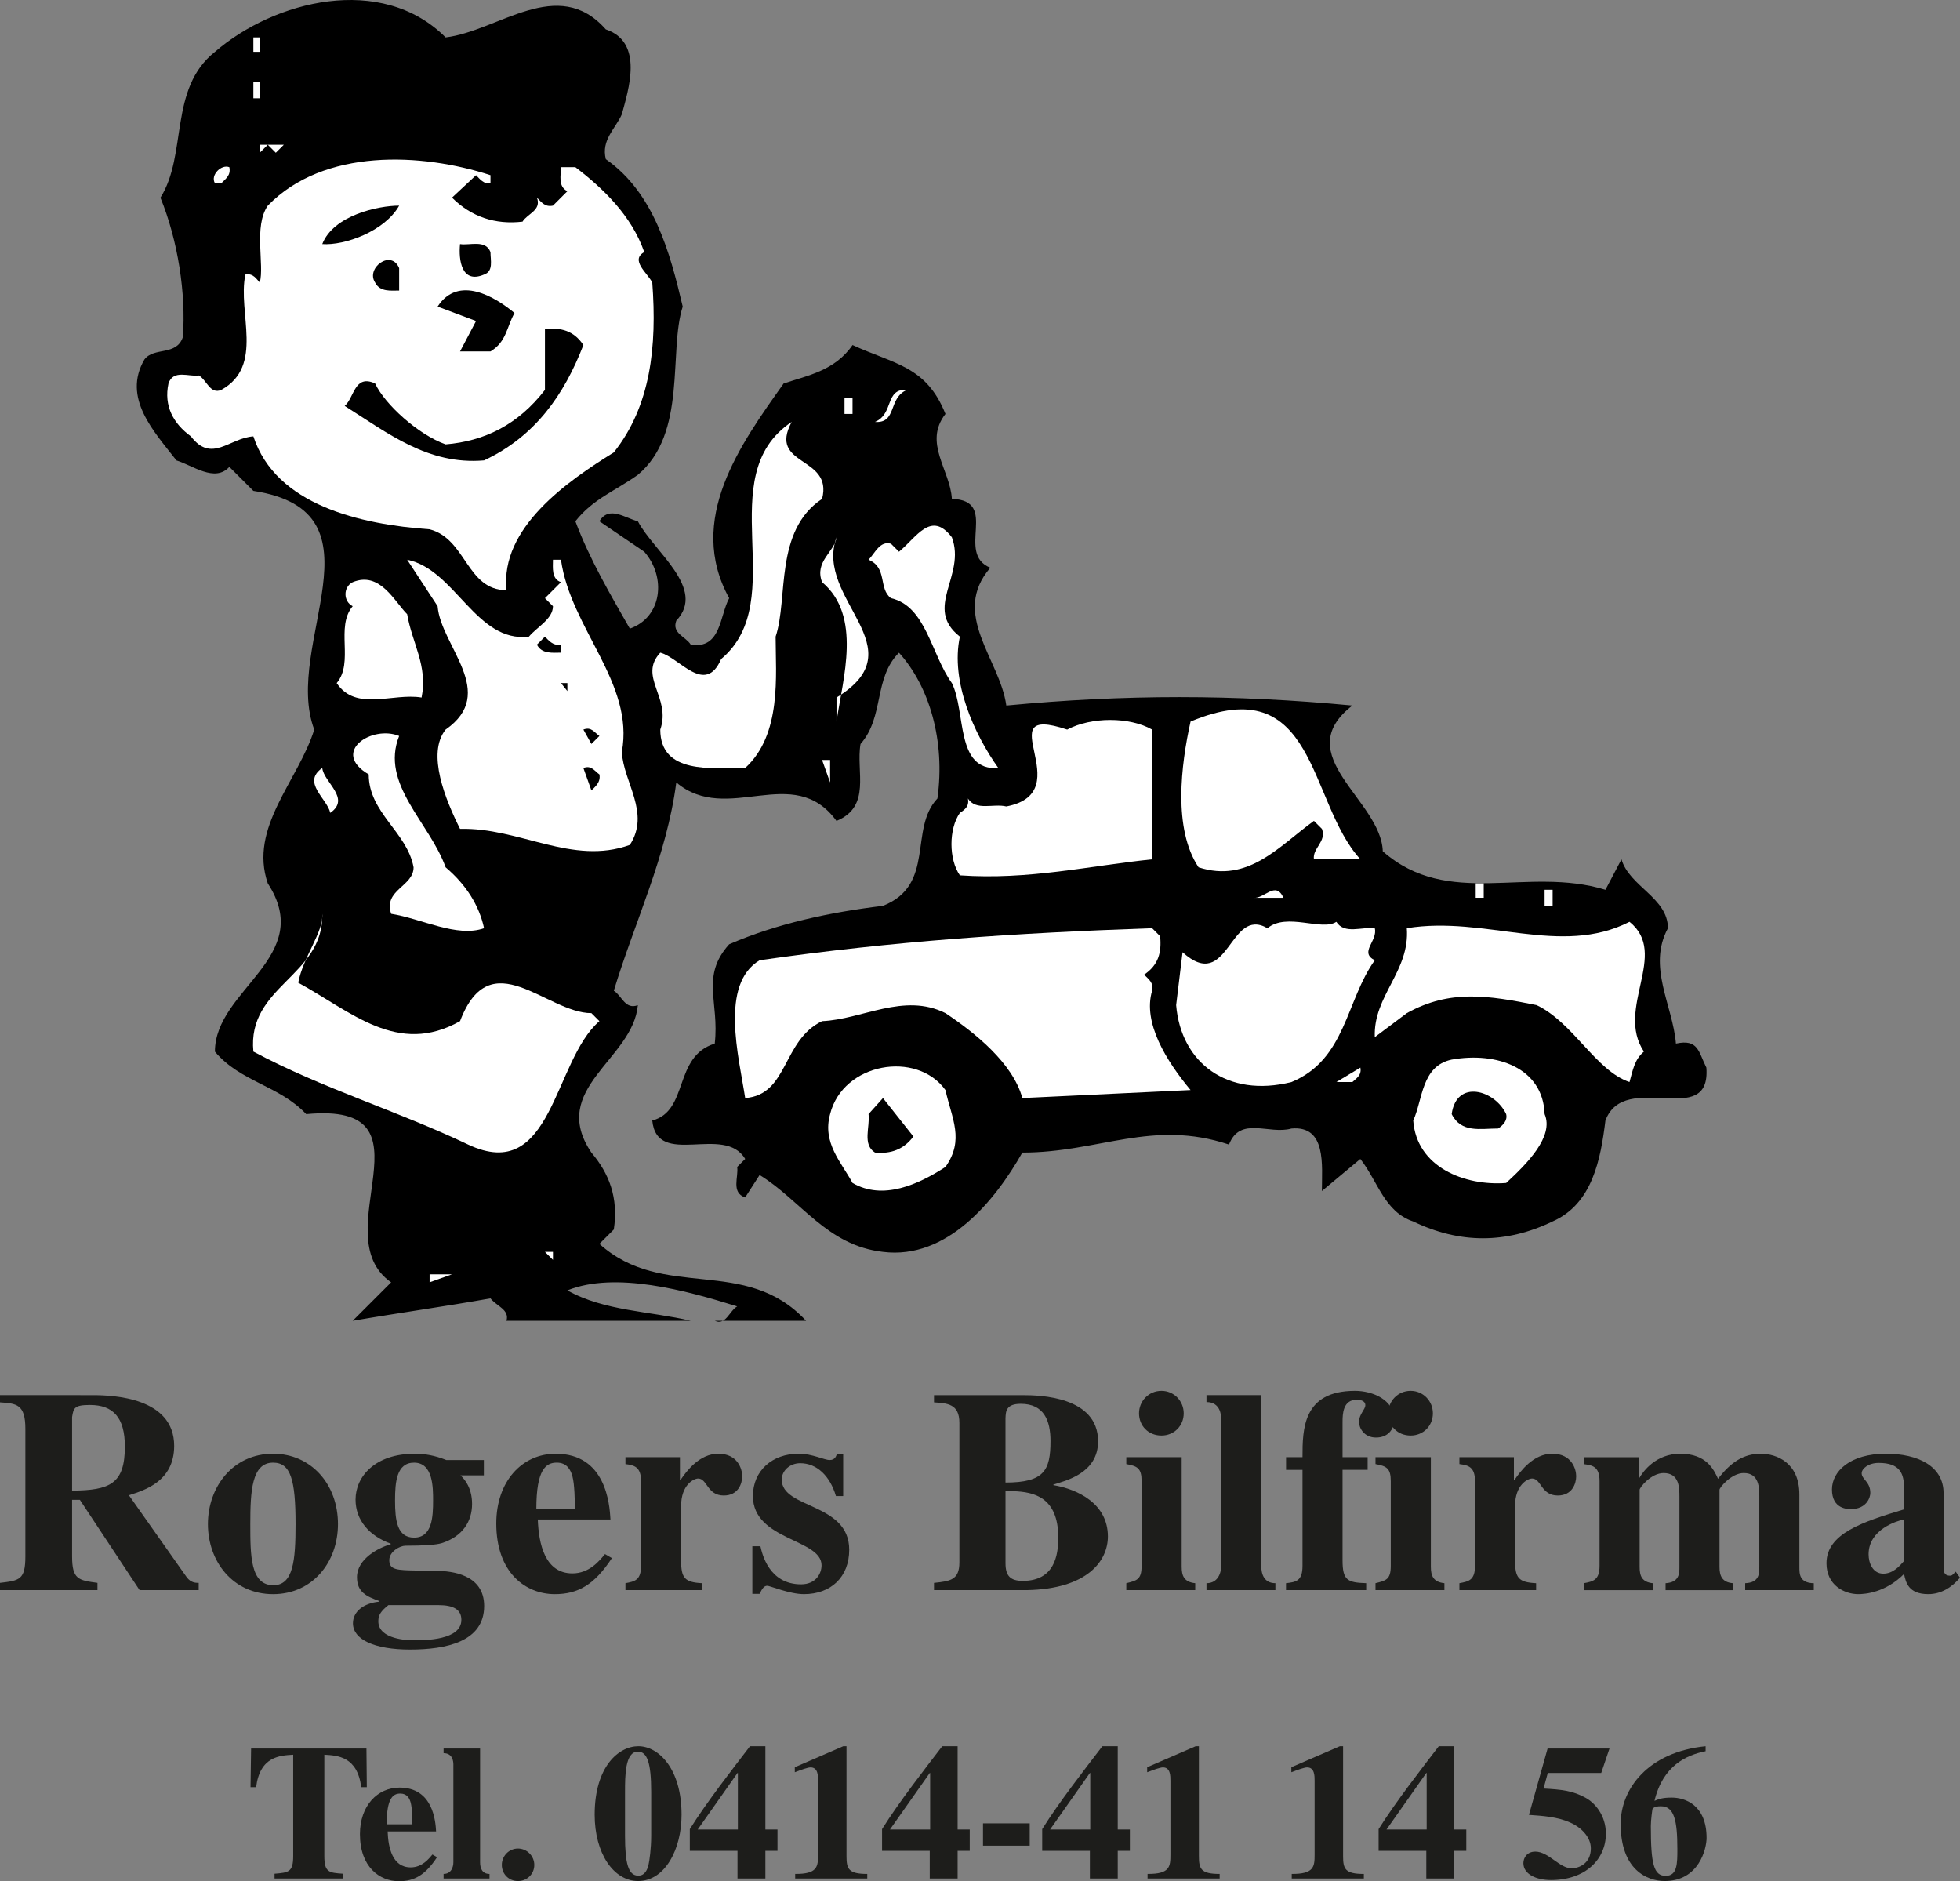 <?xml version="1.0" encoding="UTF-8"?>
<svg id="a" data-name="Lager 1" xmlns="http://www.w3.org/2000/svg" width="43.161mm" height="41.422mm" viewBox="0 0 122.346 117.416">
  <rect x="0" y="0" width="122.346" height="117.416" fill="#808080" stroke="none"/>
  <path d="M27.816,2.335c3.3-.4,7-3.9,10-.5,2.4.8,1.4,3.8,1,5.3-.4.9-1.3,1.6-1,2.8,3,2.1,4,5.8,4.8,9.2-.9,2.8.3,7.9-2.8,10.5-1.4,1-2.8,1.5-3.9,2.9.9,2.4,2.2,4.6,3.4,6.7,2-.7,2.3-3.2.9-4.8l-2.8-1.9c.6-1,1.6-.2,2.4,0,1,1.9,4.3,4.2,2.4,6.2-.3.8.6,1,.9,1.5,1.9.3,1.8-1.8,2.4-2.9-2.7-4.9.7-9.6,3.4-13.4,1.5-.5,3.2-.8,4.3-2.4,2.6,1.2,4.6,1.3,5.8,4.3-1.4,1.8.3,3.5.4,5.3,3,.1.199,3.4,2.399,4.3-2.5,2.9.601,5.699,1,8.601,7.399-.701,14.2-.701,21.601,0-4,3.099,1.799,5.899,1.899,9.099,4.101,3.601,9,.901,13.899,2.401l1-1.901c.5,1.7,2.9,2.401,2.9,4.301-1.3,2.399.301,4.8.5,7.199,1.4-.3,1.4.5,1.9,1.5.3,3.901-5.1.101-6.301,3.301-.299,2.399-.799,5.199-3.299,6.3-2.9,1.399-5.801,1.399-8.701,0-1.799-.601-2.199-2.5-3.299-3.9l-2.4,2c0-1.6.3-4.1-1.9-3.899-1.4.399-3.199-.801-3.9,1-4.799-1.601-8.1.5-12.899.5-1.7,3-4.7,6.699-8.7,6.199-3.5-.399-5.1-3.199-7.7-4.8l-.9,1.4c-.9-.3-.4-1.3-.5-1.9l.5-.5c-1.3-2.2-5.5.601-5.8-2.399,2.3-.601,1.3-4,3.9-4.801.3-2.599-.9-4.199.9-6.199,3-1.301,6.3-2,9.6-2.399,3.3-1.301,1.6-4.801,3.4-6.701.5-3.6-.5-7-2.4-9.1-1.6,1.6-.9,4-2.4,5.7-.3,1.699.7,3.899-1.5,4.8-2.7-3.699-6.8.301-10-2.4-.6,4.601-2.6,8.701-3.9,13,.5.3.7,1.201,1.5.9-.3,3.399-5.6,5.2-2.9,9.2,1.1,1.3,1.7,2.8,1.4,4.8l-.9.899c4,3.601,9.1.7,12.9,4.801h-5.7c.7.3.9-.601,1.4-.899-3.2-1-7.6-2.201-10.6-1,2.3,1.299,5.2,1.299,7.7,1.899h-11.5c.2-.7-.6-.899-1-1.399-2.8.5-5.7.899-8.6,1.399l2.4-2.399c-4.3-3,3.1-11.301-5.3-10.5-1.7-1.801-4.1-2-5.7-3.901,0-3.899,6.3-5.899,3.3-10.5-1.2-3.5,1.9-6.399,2.9-9.599-2-5.301,4.7-13.601-3.8-14.901l-1.5-1.5c-.9,1-2.3-.1-3.3-.4-1.4-1.8-3.4-3.9-2-6.3.6-.8,2-.2,2.4-1.4.2-2.7-.3-6-1.4-8.7,1.7-2.7.5-6.8,3.4-9.1C17.116.035,23.816-1.665,27.816,2.335Z"/>
  <rect x="15.816" y="2.335" width=".4" height=".9" fill="#fff"/>
  <rect x="15.816" y="5.135" width=".4" height="1" fill="#fff"/>
  <polygon points="17.216 9.535 16.716 9.035 16.216 9.535 16.216 9.035 17.716 9.035 17.216 9.535" fill="#fff"/>
  <path d="M30.616,11.435c-.4.1-.7-.3-.9-.5l-1.5,1.4c1.2,1.2,2.7,1.7,4.4,1.5.3-.5,1.2-.7.9-1.5.3.3.5.6,1,.5l.9-.9c-.6-.3-.4-1-.4-1.5h.9c1.7,1.3,3.5,3,4.3,5.3-.9.5.2,1.3.5,1.9.3,4-.1,7.7-2.4,10.6-2.9,1.8-7.1,4.7-6.7,8.6-2.5,0-2.5-3.2-4.8-3.8-4.3-.3-9.6-1.5-11-5.8-1.5.1-2.6,1.7-3.9,0-1.1-.8-1.7-1.9-1.4-3.3.3-.9,1.3-.4,1.9-.5.5.3.7,1.2,1.4.9,2.7-1.5,1-4.8,1.5-7.2.5-.1.7.3.9.5.3-1.1-.4-3.5.5-4.8,3.5-3.6,9.6-3.3,13.9-1.9v.5Z" fill="#fff"/>
  <path d="M14.316,10.435c.1.5-.2.7-.5,1h-.4c-.3-.5.4-1.2.9-1Z" fill="#fff"/>
  <path d="M24.916,12.835c-.9,1.6-3.4,2.5-4.8,2.4.7-1.8,3.5-2.4,4.8-2.4Z"/>
  <path d="M30.616,15.735c0,.5.2,1.2-.4,1.4-1.4.6-1.6-.9-1.5-1.9.6.1,1.6-.3,1.9.5Z"/>
  <path d="M24.916,16.735v1.4c-.5,0-1.2.1-1.5-.5-.6-.9,1-2.1,1.5-.9Z"/>
  <path d="M32.116,19.535c-.5.9-.5,1.8-1.5,2.4h-1.9l1-1.9-2.4-.9c1.3-2,3.6-.6,4.8.4Z"/>
  <path d="M36.416,21.535c-1.2,3.1-3,5.7-6.2,7.2-3.5.3-6-1.7-8.7-3.4.6-.5.6-2,1.9-1.4.6,1.3,2.7,3.2,4.4,3.8,2.4-.2,4.5-1.2,6.2-3.4v-3.8c1-.1,1.8.1,2.4,1Z"/>
  <path d="M56.616,24.335c-1.2.5-.6,2.1-2,2,1.2-.5.6-2.1,2-2Z" fill="#fff"/>
  <rect x="52.716" y="24.835" width=".5" height="1" fill="#fff"/>
  <path d="M51.316,31.135c-3,2-2.1,6.2-2.9,8.6,0,2.399.4,6.1-1.9,8.2-2.1,0-5.3.399-5.3-2.399.7-2-1.4-3.301,0-4.801,1.2.301,2.8,2.7,3.8.399,4.4-3.699-.7-11.399,4.4-14.799-1.5,2.8,2.6,2.1,1.9,4.8Z" fill="#fff"/>
  <path d="M59.917,39.735c-.601,2.801.899,6.1,2.399,8.2-2.7.199-2-3.5-2.899-5.301-1.301-1.799-1.601-4.799-3.801-5.299-.8-.6-.2-1.9-1.4-2.4.4-.4.7-1.2,1.4-1l.5.5c1.1-.9,2-2.6,3.301-.9.899,2.4-1.801,4.4.5,6.2Z" fill="#fff"/>
  <path d="M52.216,43.536v1.5c.4-2.701,1.6-6.601-.9-8.701-.5-1.3.8-1.9.9-2.8-1.4,3.9,5.1,6.9,0,10.001Z" fill="#fff"/>
  <path d="M33.016,39.735c.5-.6,1.5-1.1,1.5-1.9l-.5-.5,1-1c-.6-.2-.5-.9-.5-1.4h.5c.6,4.3,4.6,7.699,3.8,12,.1,1.899,1.8,3.8.5,5.8-3.6,1.301-6.9-1.101-10.6-1-.9-1.8-2.1-4.699-.9-6.199,3.3-2.301-.3-5.201-.5-7.701l-1.9-2.9c3,.6,4.3,5.2,7.6,4.8Z" fill="#fff"/>
  <path d="M25.416,38.335c.3,1.8,1.3,3.201.9,5.201-1.8-.301-4.1.899-5.3-.901,1.1-1.3-.1-3.499,1-4.799-.6-.3-.6-1.2,0-1.5,1.7-.7,2.6,1.2,3.4,2Z" fill="#fff"/>
  <path d="M35.016,40.235v.5c-.5,0-1.2.1-1.5-.5l.5-.5c.2.2.5.6,1,.5Z"/>
  <polygon points="35.416 43.134 35.016 42.634 35.416 42.634 35.416 43.134"/>
  <path d="M71.917,45.536v8.099c-3.9.401-7.7,1.301-12,1-.7-1-.7-2.899,0-3.899.3-.199.6-.4.5-.9.5.8,1.6.3,2.399.5,4.7-.899-1.3-6.5,3.8-4.799,1.5-.801,3.9-.801,5.301,0Z" fill="#fff"/>
  <path d="M84.917,53.634h-2.9c-.1-.699.8-1.099.5-1.899l-.5-.5c-2.2,1.6-4.1,3.899-7.2,2.899-1.601-2.399-1.101-6.399-.5-9.099,7.899-3.301,7.3,5,10.601,8.599Z" fill="#fff"/>
  <path d="M37.416,45.935l-.5.5-.5-.899c.5-.201.7.199,1,.399Z"/>
  <path d="M24.916,45.935c-1.2,3,1.9,5.399,2.9,8.199,1.3,1.101,2.1,2.401,2.4,3.801-1.7.601-3.9-.601-5.8-.899-.5-1.5,1.4-1.701,1.4-2.901-.4-2.199-2.8-3.399-2.8-5.8-2.4-1.399.2-3.1,1.9-2.399Z" fill="#fff"/>
  <polygon points="51.816 48.835 51.316 47.435 51.816 47.435 51.816 48.835" fill="#fff"/>
  <path d="M20.616,50.735c-.2-.9-1.8-1.9-.5-2.8.1.899,1.8,1.899.5,2.8Z" fill="#fff"/>
  <path d="M37.416,48.335c.1.5-.3.8-.5,1l-.5-1.399c.5-.2.7.199,1,.399Z"/>
  <path d="M80.116,56.036h-1.9c.701.099,1.4-1.101,1.9,0Z" fill="#fff"/>
  <rect x="92.116" y="55.134" width=".5" height=".901" fill="#fff"/>
  <rect x="96.417" y="55.536" width=".5" height="1" fill="#fff"/>
  <path d="M18.616,61.335c3.3,1.8,6.2,4.601,10.1,2.4,1.9-5,5.4-.5,8.2-.5l.5.5c-2.9,2.5-2.9,10.2-8.2,7.7-4.4-2.101-9.1-3.5-13.4-5.801-.4-4.099,4.4-4.699,4.3-8.599.1,1.099-1.2,2.699-1.5,4.299Z" fill="#fff"/>
  <path d="M83.417,57.536c.5.799,1.6.299,2.399.399.2.8-1,1.5,0,2-1.8,2.5-1.8,6.199-5.2,7.601-4,1-6.9-1.201-7.199-4.801l.399-3.3c2.899,2.601,2.899-2.899,5.3-1.5,1.2-1,3.4.199,4.301-.399Z" fill="#fff"/>
  <path d="M102.616,65.634c-.6.5-.699,1.2-.9,1.901-2.1-.701-3.5-3.701-5.799-4.801-3-.601-5.4-1-8.101.5l-2,1.5c-.101-2.601,2.2-4.101,2-6.8,4.899-.801,9.601,1.8,13.899-.399,2.5,2-.899,5.399.9,8.099Z" fill="#fff"/>
  <path d="M72.417,58.435c.1,1-.101,1.8-1,2.399.299.3.6.5.5,1-.601,2,.899,4.4,2.399,6.201l-10.5.5c-.6-2.201-3-4.101-4.8-5.301-2.6-1.3-5.2.399-7.7.5-2.5,1.2-2.1,4.6-4.8,4.801-.4-2.601-1.6-7.101.9-8.601,8.4-1.2,15.9-1.7,24.501-2l.5.5Z" fill="#fff"/>
  <path d="M96.417,69.536c.6,1.399-1.101,3.099-2.4,4.299-2.6.201-5.6-1-5.801-3.899.601-1.301.5-3.399,2.4-3.801,2.801-.5,5.7.5,5.801,3.401Z" fill="#fff"/>
  <path d="M59.016,68.036c.4,1.799,1.2,3.099,0,4.799-1.7,1.101-3.9,2.101-5.8,1-.7-1.299-1.9-2.5-1.4-4.299.8-3.201,5.4-4,7.2-1.5Z" fill="#fff"/>
  <path d="M84.417,67.536h-1l1.5-.901c.1.5-.301.7-.5.901Z" fill="#fff"/>
  <path d="M94.016,69.536c.1.399-.2.699-.5.899-1.1,0-2.301.3-2.9-.899.301-2.201,2.7-1.5,3.4,0Z"/>
  <path d="M57.016,70.935c-.6.8-1.4,1.101-2.4,1-.8-.5-.3-1.601-.4-2.399l.9-1,1.9,2.399Z"/>
  <polygon points="34.516 78.634 34.016 78.134 34.516 78.134 34.516 78.634" fill="#fff"/>
  <polygon points="26.816 80.036 26.816 79.536 28.216 79.536 26.816 80.036" fill="#fff"/>
  <path d="M4.5,88.448c.09-.559.126-.756,1.116-.756,1.439,0,2.178.774,2.178,2.592,0,2.34-.937,2.735-3.294,2.754v-4.59ZM12.402,98.797c-.217,0-.486-.018-.738-.342l-3.618-5.13c.972-.307,2.826-.864,2.826-3.078,0-3.024-3.816-3.168-5.076-3.168H0v.45c1.025.071,1.584.107,1.584,1.655v7.956c0,1.458-.36,1.513-1.584,1.656v.45h6.084v-.45c-1.188-.162-1.584-.216-1.584-1.656v-3.527h.486l3.726,5.634h3.69v-.45Z" fill="#1d1d1b"/>
  <path d="M15.624,95.126c0-2.052.09-3.834,1.422-3.834,1.098,0,1.403,1.062,1.403,3.834,0,2.286-.143,3.816-1.386,3.816-1.439,0-1.439-1.872-1.439-3.816ZM12.978,95.126c0,2.34,1.566,4.374,4.068,4.374,2.447,0,4.05-1.98,4.05-4.374,0-2.502-1.692-4.392-4.05-4.392-2.502,0-4.068,2.069-4.068,4.392Z" fill="#1d1d1b"/>
  <path d="M27.359,100.183c.937,0,1.44.271,1.44.918,0,1.278-2.268,1.278-2.988,1.278-.306,0-2.196-.036-2.196-1.188,0-.396.162-.63.63-1.009h3.114ZM30.203,92.084v-.954h-2.34c-.72-.288-1.332-.395-1.979-.395-2.466,0-3.69,1.422-3.69,2.861,0,1.296.864,2.269,2.196,2.754v.036c-.774.216-2.106.918-2.106,2.053,0,.936.595,1.206,1.404,1.493v.036c-1.008.09-1.656.63-1.656,1.351,0,1.008,1.332,1.638,3.564,1.638,2.25,0,4.626-.486,4.626-2.718,0-1.998-2.07-2.179-2.952-2.196l-1.17-.017c-1.332-.019-1.8-.036-1.8-.649,0-.54.666-.9,1.008-.9q1.746,0,2.268-.161c1.296-.414,1.891-1.351,1.891-2.448,0-1.08-.54-1.603-.721-1.782h1.458ZM24.659,93.65c0-1.135.091-2.358,1.188-2.358,1.187,0,1.187,1.548,1.187,2.358,0,1.025-.054,2.321-1.187,2.321-1.062,0-1.188-1.08-1.188-2.321Z" fill="#1d1d1b"/>
  <path d="M33.479,94.171c0-2.484.612-2.88,1.278-2.88.63,0,.863.45.972.846.144.54.144,1.477.162,2.034h-2.412ZM37.764,96.998c-.342.414-.972,1.206-2.034,1.206-1.71,0-2.105-1.836-2.16-3.366h4.536c-.054-.972-.288-4.103-3.42-4.103-2.07,0-3.708,1.691-3.708,4.355,0,3.078,1.836,4.41,3.654,4.41,1.439,0,2.466-.576,3.563-2.25l-.432-.252Z" fill="#1d1d1b"/>
  <path d="M43.829,99.248h-4.788v-.432c.576-.108.973-.181.973-1.08v-5.292c0-.9-.433-.99-.973-1.062v-.432h3.402v1.422h.036c.378-.558,1.187-1.638,2.357-1.638,1.225,0,1.494.972,1.494,1.403,0,.469-.252,1.206-1.151,1.206-1.044,0-1.026-1.061-1.602-1.061-.27,0-1.061.396-1.061,1.71v3.401c0,1.099.216,1.368,1.313,1.423v.432Z" fill="#1d1d1b"/>
  <path d="M52.181,93.379c-.378-1.278-1.206-2.052-2.231-2.052-.648,0-1.152.468-1.152,1.025,0,1.837,4.212,1.423,4.212,4.375,0,1.71-1.151,2.772-2.826,2.772-.899,0-2.124-.522-2.285-.522-.198,0-.307.144-.486.504h-.45v-2.971h.504c.108.486.54,2.376,2.538,2.376.9,0,1.278-.647,1.278-1.188,0-1.656-4.284-1.548-4.284-4.32,0-1.584,1.206-2.645,2.862-2.645.846,0,1.584.395,1.926.395.324,0,.395-.216.45-.36h.396v2.61h-.45Z" fill="#1d1d1b"/>
  <path d="M62.765,93.074h.54c1.17.054,2.754.324,2.754,2.897,0,1.099-.233,2.7-2.214,2.7-.756,0-1.08-.288-1.08-1.098v-4.5ZM62.765,88.502c.018-.414.036-.882.954-.882,1.458,0,1.854,1.061,1.854,2.322,0,1.836-.396,2.592-2.809,2.592v-4.032ZM58.301,99.248h5.796c3.798-.072,5.059-1.836,5.059-3.348,0-2.053-1.891-2.952-3.402-3.204v-.036c.756-.234,2.79-.702,2.79-2.7,0-2.808-3.672-2.88-4.68-2.88h-5.562v.45c.828.054,1.584.09,1.584,1.277v8.713c0,1.098-.576,1.17-1.584,1.277v.45Z" fill="#1d1d1b"/>
  <path d="M74.608,99.248h-4.302v-.432c.648-.162.954-.217.954-1.08v-5.292c0-.811-.27-.936-.954-1.062v-.432h3.456v6.84c0,.558.144.954.846,1.026v.432ZM72.503,86.81c.773,0,1.386.63,1.386,1.404,0,.792-.612,1.386-1.386,1.386-.828,0-1.404-.611-1.404-1.386,0-.756.594-1.404,1.404-1.404Z" fill="#1d1d1b"/>
  <path d="M79.612,99.248h-4.302v-.432c.72,0,.918-.648.918-1.08v-9.181c0-.197-.036-1.044-.918-1.044v-.432h3.42v10.656c0,.521.181,1.08.882,1.08v.432Z" fill="#1d1d1b"/>
  <path d="M80.278,98.816c.612-.072,1.026-.126,1.026-1.08v-5.994h-1.026v-.792h1.026c0-1.746.018-4.14,3.276-4.14,1.098,0,2.447.558,2.447,1.8,0,.63-.413,1.115-1.134,1.115-.756,0-1.062-.611-1.062-.972,0-.486.395-.774.395-1.044,0-.288-.324-.342-.54-.342-.863,0-.882.899-.882,1.386v2.196h1.566v.792h-1.566v5.651c0,1.242.306,1.387,1.476,1.423v.432h-5.005v-.432Z" fill="#1d1d1b"/>
  <path d="M90.162,99.248h-4.302v-.432c.648-.162.954-.217.954-1.08v-5.292c0-.811-.27-.936-.954-1.062v-.432h3.456v6.84c0,.558.144.954.846,1.026v.432ZM88.057,86.81c.773,0,1.386.63,1.386,1.404,0,.792-.612,1.386-1.386,1.386-.828,0-1.404-.611-1.404-1.386,0-.756.594-1.404,1.404-1.404Z" fill="#1d1d1b"/>
  <path d="M95.887,99.248h-4.788v-.432c.576-.108.972-.181.972-1.08v-5.292c0-.9-.432-.99-.972-1.062v-.432h3.401v1.422h.036c.378-.558,1.188-1.638,2.358-1.638,1.224,0,1.494.972,1.494,1.403,0,.469-.252,1.206-1.152,1.206-1.044,0-1.026-1.061-1.602-1.061-.27,0-1.062.396-1.062,1.71v3.401c0,1.099.216,1.368,1.314,1.423v.432Z" fill="#1d1d1b"/>
  <path d="M113.22,99.248h-4.283v-.432c.882-.036.882-.595.882-1.026v-4.356c0-.558,0-1.493-.973-1.493-.756,0-1.512.899-1.512,1.044v4.806c0,.576.162.972.846,1.026v.432h-4.212v-.432c.864-.055.864-.612.864-1.026v-4.356c0-.575,0-1.493-.99-1.493-.773,0-1.494.899-1.494,1.044v4.806c0,.558.126.954.828,1.026v.432h-4.319v-.432c.594-.108.989-.198.989-1.08v-5.292c0-.936-.468-.99-.989-1.062v-.432h3.437v1.296h.036c.252-.432,1.044-1.512,2.556-1.512,1.639,0,2.089.989,2.358,1.565.809-1.062,1.62-1.565,2.664-1.565.99,0,2.412.558,2.412,2.538v4.518c0,.45,0,1.008.899,1.026v.432Z" fill="#1d1d1b"/>
  <path d="M118.836,97.448c-.252.288-.666.773-1.278.773-.647,0-.918-.647-.918-1.206,0-1.565,1.782-2.088,2.196-2.178v2.61ZM122.076,98.095l-.181.181c-.054.054-.107.071-.18.071-.395,0-.395-.342-.395-.449v-4.698c0-1.692-1.602-2.466-3.6-2.466-2.231,0-3.366,1.098-3.366,2.231,0,1.225.973,1.225,1.188,1.225.936,0,1.206-.685,1.206-1.009,0-.701-.54-.846-.54-1.224,0-.288.414-.648,1.062-.648,1.332,0,1.584.666,1.584,1.584v1.314c-2.556.774-4.842,1.494-4.842,3.366,0,1.368,1.116,1.926,1.98,1.926.432,0,1.691-.09,2.861-1.26.108.504.253,1.26,1.513,1.26.81,0,1.476-.432,1.979-1.026l-.269-.378Z" fill="#1d1d1b"/>
  <path d="M21.422,117.248h-4.284v-.3c.876-.072,1.164-.097,1.164-1.104v-6.324c-.84.049-2.076.108-2.315,2.028h-.349l.036-2.412h7.2l.023,2.412h-.348c-.24-1.92-1.476-1.98-2.304-2.028v6.324c0,1.021.288,1.044,1.176,1.104v.3Z" fill="#1d1d1b"/>
  <path d="M24.136,113.864c0-1.656.408-1.92.852-1.92.42,0,.576.3.647.564.097.36.097.984.108,1.356h-1.608ZM26.992,115.748c-.227.276-.648.804-1.356.804-1.14,0-1.403-1.224-1.439-2.244h3.024c-.036-.648-.192-2.735-2.28-2.735-1.38,0-2.473,1.128-2.473,2.903,0,2.053,1.225,2.94,2.436,2.94.96,0,1.644-.384,2.376-1.5l-.288-.168Z" fill="#1d1d1b"/>
  <path d="M30.556,117.248h-2.867v-.288c.479,0,.611-.432.611-.72v-6.12c0-.132-.023-.696-.611-.696v-.288h2.279v7.105c0,.348.12.72.588.72v.288Z" fill="#1d1d1b"/>
  <path d="M32.332,115.376c.564,0,1.019.468,1.019,1.021,0,.575-.455,1.008-1.019,1.008-.576,0-1.008-.444-1.008-1.008,0-.54.432-1.021,1.008-1.021Z" fill="#1d1d1b"/>
  <path d="M40.648,114.584c0,.792-.108,1.56-.168,1.812-.061.239-.192.672-.637.672-.624,0-.828-.769-.828-2.484v-2.748c0-.996,0-2.508.805-2.508.576,0,.828.696.828,2.508v2.748ZM37.12,113.263c0,2.412,1.176,4.141,2.712,4.141,1.68,0,2.712-1.98,2.712-4.141,0-2.88-1.439-4.272-2.7-4.272-1.212,0-2.724,1.248-2.724,4.272Z" fill="#1d1d1b"/>
  <path d="M46.06,114.188h-2.508l2.484-3.528h.023v3.528ZM47.776,114.188v-5.196h-.96c-1.104,1.44-2.688,3.468-3.757,5.172v1.356h2.977v1.728h1.74v-1.728h.756v-1.332h-.756Z" fill="#1d1d1b"/>
  <path d="M54.136,117.248h-4.5v-.288c1.392.012,1.429-.456,1.429-1.2v-4.62c0-.3,0-.828-.469-.828-.168,0-.576.145-.983.301v-.312l3.023-1.308h.204v6.84c0,.804.108,1.128,1.296,1.128v.288Z" fill="#1d1d1b"/>
  <path d="M60.532,114.188v1.332h-.756v1.728h-1.74v-1.728h-2.977v-1.356c1.068-1.704,2.652-3.732,3.757-5.172h.96v5.196h.756ZM58.06,110.66h-.023l-2.484,3.528h2.508v-3.528Z" fill="#1d1d1b"/>
  <path d="M64.276,115.196h-2.916v-1.392h2.916v1.392Z" fill="#1d1d1b"/>
  <path d="M68.056,114.188h-2.508l2.484-3.528h.023v3.528ZM69.771,114.188v-5.196h-.96c-1.103,1.44-2.687,3.468-3.756,5.172v1.356h2.977v1.728h1.739v-1.728h.757v-1.332h-.757Z" fill="#1d1d1b"/>
  <path d="M76.132,117.248h-4.5v-.288c1.392.012,1.428-.456,1.428-1.2v-4.62c0-.3,0-.828-.468-.828-.168,0-.576.145-.984.301v-.312l3.025-1.308h.204v6.84c0,.804.108,1.128,1.296,1.128v.288Z" fill="#1d1d1b"/>
  <path d="M85.132,117.248h-4.5v-.288c1.392.012,1.428-.456,1.428-1.2v-4.62c0-.3,0-.828-.468-.828-.168,0-.576.145-.984.301v-.312l3.025-1.308h.204v6.84c0,.804.108,1.128,1.296,1.128v.288Z" fill="#1d1d1b"/>
  <path d="M89.056,114.188h-2.508l2.484-3.528h.023v3.528ZM90.771,114.188v-5.196h-.96c-1.103,1.44-2.687,3.468-3.756,5.172v1.356h2.977v1.728h1.739v-1.728h.757v-1.332h-.757Z" fill="#1d1d1b"/>
  <path d="M96.352,111.631c1.093.06,1.836.132,2.641.588.54.3,1.248,1.057,1.248,2.232,0,1.572-1.248,2.892-3.433,2.892-.924,0-1.716-.372-1.716-1.056,0-.336.228-.72.744-.72.828,0,1.512,1.044,2.267,1.044.408,0,1.2-.265,1.2-1.248,0-.732-.647-1.332-1.284-1.608-.804-.359-1.716-.42-2.58-.479l1.164-4.141h3.864l-.516,1.524h-3.336l-.265.972Z" fill="#1d1d1b"/>
  <path d="M104.704,115.376c0,.948,0,1.704-.732,1.704-.744,0-.924-.744-.924-3.108,0-.395.096-1.067.108-1.08.132-.144.336-.155.527-.155.828,0,1.02.912,1.02,2.64ZM106.468,108.992c-3.6.359-5.304,2.664-5.304,4.848,0,2.88,1.668,3.564,2.748,3.564,2.16,0,2.616-2.04,2.616-2.688,0-2.064-1.345-2.52-2.173-2.52-.575,0-.792.084-1.079.204.527-2.208,1.991-2.856,3.191-3.097v-.312Z" fill="#1d1d1b"/>
</svg>